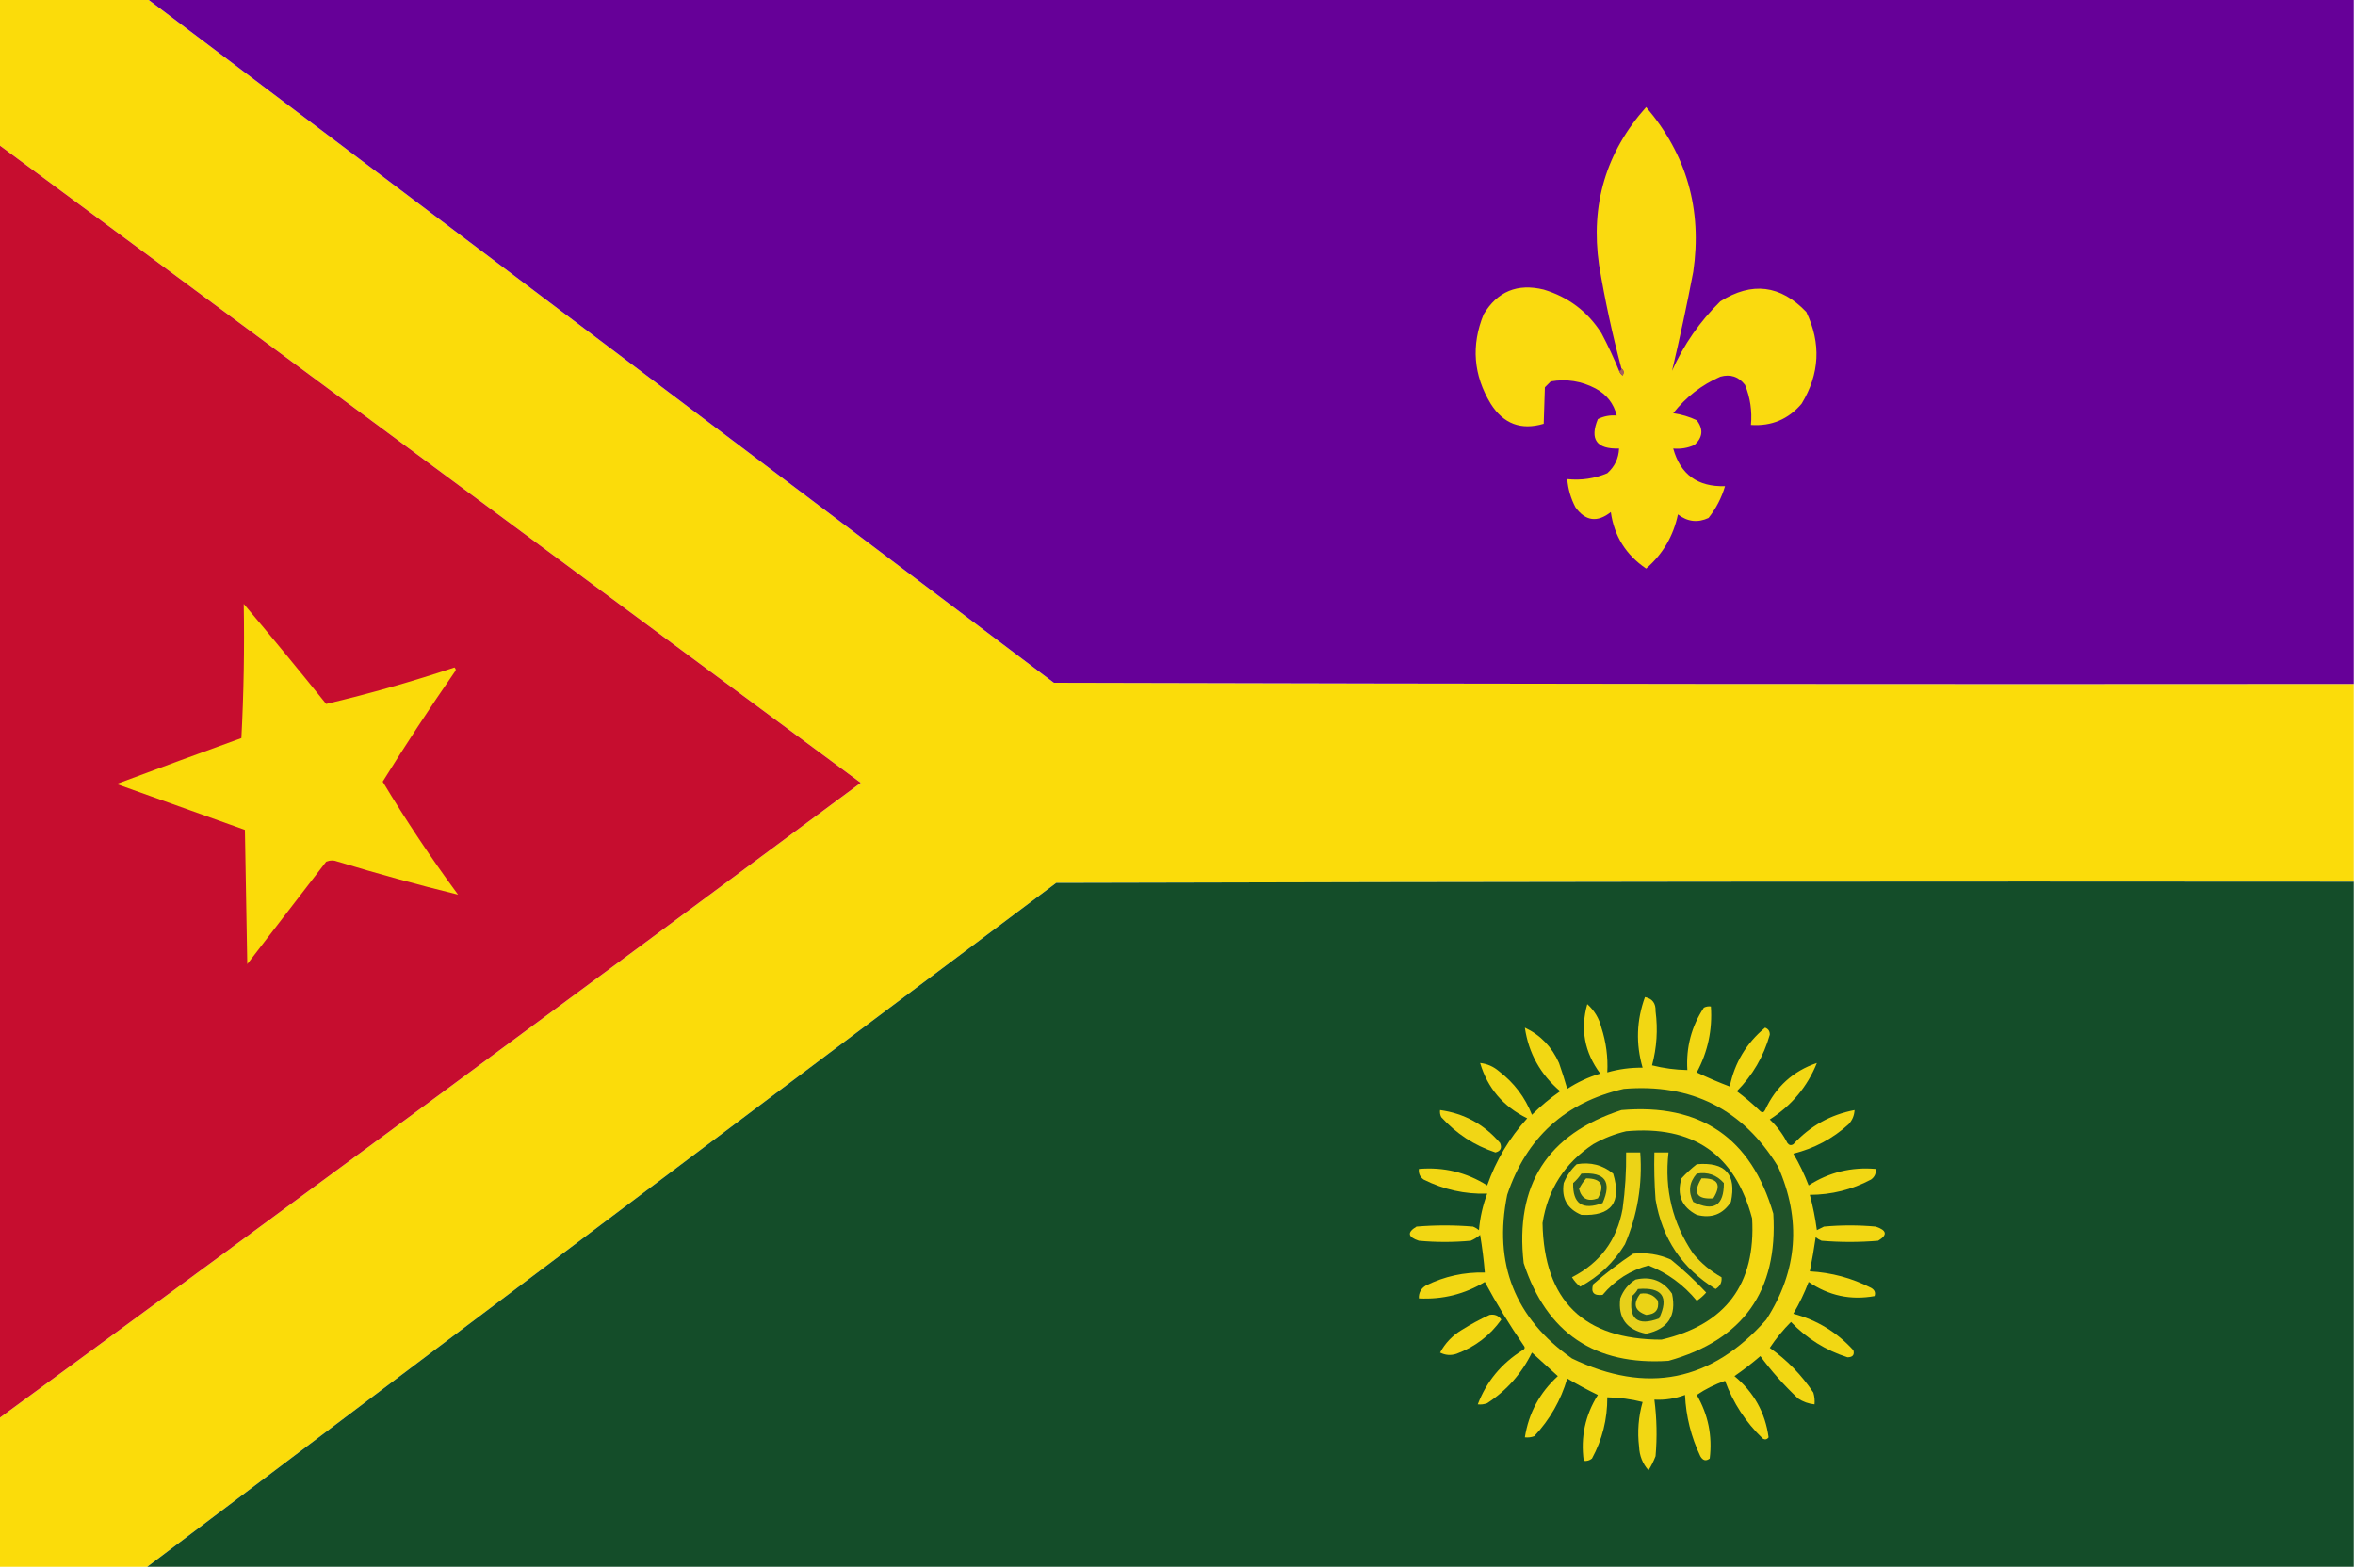 <?xml version="1.0" encoding="UTF-8"?>
<!DOCTYPE svg PUBLIC "-//W3C//DTD SVG 1.1//EN" "http://www.w3.org/Graphics/SVG/1.1/DTD/svg11.dtd">
<svg xmlns="http://www.w3.org/2000/svg" version="1.1" width="1000px" height="666px" style="shape-rendering:geometricPrecision; text-rendering:geometricPrecision; image-rendering:optimizeQuality; fill-rule:evenodd; clip-rule:evenodd" xmlns:xlink="http://www.w3.org/1999/xlink">
<g><path style="opacity:1" fill="#fbdc0a" d="M -0.5,-0.5 C 20.5,-0.5 41.5,-0.5 62.5,-0.5C 190.765,96.313 319.098,193.146 447.5,290C 631.5,290.5 815.5,290.667 999.5,290.5C 999.5,318.5 999.5,346.5 999.5,374.5C 815.833,374.333 632.166,374.5 448.5,375C 319.586,471.611 190.919,568.444 62.5,665.5C 41.5,665.5 20.5,665.5 -0.5,665.5C -0.5,644.5 -0.5,623.5 -0.5,602.5C 121.745,512.935 243.745,422.935 365.5,332.5C 243.482,242.142 121.482,151.809 -0.5,61.5C -0.5,40.833 -0.5,20.167 -0.5,-0.5 Z"/></g>
<g><path style="opacity:1" fill="#660098" d="M 62.5,-0.5 C 374.833,-0.5 687.167,-0.5 999.5,-0.5C 999.5,96.5 999.5,193.5 999.5,290.5C 815.5,290.667 631.5,290.5 447.5,290C 319.098,193.146 190.765,96.313 62.5,-0.5 Z"/></g>
<g><path style="opacity:1" fill="#fada0f" d="M 687.5,157.5 C 687.783,158.289 688.283,158.956 689,159.5C 689.74,158.251 689.573,157.251 688.5,156.5C 684.637,142.019 681.47,127.352 679,112.5C 675.307,86.912 681.974,64.578 699,45.5C 716.21,65.653 722.877,88.987 719,115.5C 716.291,129.658 713.291,143.658 710,157.5C 714.985,146.358 721.818,136.525 730.5,128C 743.906,119.544 756.073,121.044 767,132.5C 773.379,145.828 772.712,158.828 765,171.5C 759.361,178.103 752.195,181.103 743.5,180.5C 744.038,174.598 743.205,168.932 741,163.5C 738.293,159.965 734.793,158.798 730.5,160C 722.565,163.475 715.898,168.641 710.5,175.5C 714.05,176.016 717.383,177.016 720.5,178.5C 723.391,182.318 723.057,185.818 719.5,189C 716.649,190.289 713.649,190.789 710.5,190.5C 713.533,201.509 720.866,206.843 732.5,206.5C 731.011,211.489 728.678,215.989 725.5,220C 720.917,222.127 716.583,221.627 712.5,218.5C 710.573,227.689 706.073,235.355 699,241.5C 690.441,235.714 685.441,227.714 684,217.5C 678.254,222.041 673.254,221.375 669,215.5C 667.015,211.741 665.848,207.741 665.5,203.5C 671.434,204.111 677.1,203.278 682.5,201C 685.653,198.195 687.319,194.695 687.5,190.5C 677.948,190.803 674.948,186.636 678.5,178C 681.014,176.748 683.68,176.248 686.5,176.5C 685.243,171.398 682.243,167.565 677.5,165C 671.524,161.85 665.19,160.85 658.5,162C 657.667,162.833 656.833,163.667 656,164.5C 655.795,169.77 655.628,174.936 655.5,180C 645.895,182.873 638.395,180.04 633,171.5C 625.627,159.323 624.627,146.656 630,133.5C 635.837,123.771 644.337,120.271 655.5,123C 665.988,126.162 674.154,132.329 680,141.5C 682.785,146.735 685.285,152.068 687.5,157.5 Z"/></g>
<g><path style="opacity:1" fill="#c60d2f" d="M -0.5,61.5 C 121.482,151.809 243.482,242.142 365.5,332.5C 243.745,422.935 121.745,512.935 -0.5,602.5C -0.5,422.167 -0.5,241.833 -0.5,61.5 Z"/></g>
<g><path style="opacity:1" fill="#a4615e" d="M 688.5,156.5 C 689.573,157.251 689.74,158.251 689,159.5C 688.283,158.956 687.783,158.289 687.5,157.5C 688.167,157.5 688.5,157.167 688.5,156.5 Z"/></g>
<g><path style="opacity:1" fill="#fbdb09" d="M 103.5,256.5 C 115.302,270.477 126.969,284.644 138.5,299C 156.84,294.667 175.006,289.501 193,283.5C 193.667,284.167 193.667,284.833 193,285.5C 182.454,300.76 172.288,316.26 162.5,332C 172.416,348.499 183.083,364.499 194.5,380C 177.459,375.821 160.459,371.154 143.5,366C 141.833,365.333 140.167,365.333 138.5,366C 127.333,380.5 116.167,395 105,409.5C 104.667,390.5 104.333,371.5 104,352.5C 85.817,345.995 67.65,339.495 49.5,333C 67.128,326.402 84.795,319.902 102.5,313.5C 103.5,294.512 103.833,275.512 103.5,256.5 Z"/></g>
<g><path style="opacity:1" fill="#144d29" d="M 999.5,374.5 C 999.5,471.5 999.5,568.5 999.5,665.5C 687.167,665.5 374.833,665.5 62.5,665.5C 190.919,568.444 319.586,471.611 448.5,375C 632.166,374.5 815.833,374.333 999.5,374.5 Z"/></g>
<g><path style="opacity:1" fill="#f2d713" d="M 698.5,423.5 C 701.649,424.16 703.149,426.16 703,429.5C 704.019,437.308 703.519,444.975 701.5,452.5C 706.425,453.741 711.425,454.407 716.5,454.5C 715.911,444.831 718.245,435.998 723.5,428C 724.448,427.517 725.448,427.351 726.5,427.5C 727.176,437.455 725.176,446.788 720.5,455.5C 725.038,457.683 729.704,459.683 734.5,461.5C 736.554,451.436 741.554,443.103 749.5,436.5C 750.881,437 751.547,438 751.5,439.5C 748.881,448.743 744.215,456.743 737.5,463.5C 740.979,466.086 744.312,468.919 747.5,472C 748.332,472.688 748.998,472.521 749.5,471.5C 754.071,461.586 761.405,454.92 771.5,451.5C 767.466,461.548 760.799,469.548 751.5,475.5C 754.577,478.409 757.077,481.742 759,485.5C 759.718,486.451 760.551,486.617 761.5,486C 768.589,478.29 777.256,473.457 787.5,471.5C 787.392,473.783 786.559,475.783 785,477.5C 778.236,483.632 770.403,487.799 761.5,490C 764.049,494.31 766.215,498.81 768,503.5C 776.64,497.936 786.14,495.603 796.5,496.5C 796.703,498.39 796.037,499.89 794.5,501C 786.419,505.301 777.753,507.467 768.5,507.5C 769.827,512.42 770.827,517.42 771.5,522.5C 772.5,522 773.5,521.5 774.5,521C 781.833,520.333 789.167,520.333 796.5,521C 801.254,522.563 801.587,524.563 797.5,527C 789.5,527.667 781.5,527.667 773.5,527C 772.584,526.626 771.75,526.126 771,525.5C 770.285,530.4 769.452,535.233 768.5,540C 777.677,540.504 786.344,542.838 794.5,547C 796.007,547.837 796.507,549.004 796,550.5C 785.876,552.341 776.543,550.341 768,544.5C 766.208,549.225 764.041,553.725 761.5,558C 771.502,560.663 780.002,565.83 787,573.5C 787.538,575.473 786.704,576.473 784.5,576.5C 775.226,573.53 767.226,568.53 760.5,561.5C 757.152,564.851 754.152,568.518 751.5,572.5C 758.827,577.661 764.994,583.994 770,591.5C 770.494,593.134 770.66,594.801 770.5,596.5C 767.984,596.245 765.65,595.411 763.5,594C 757.374,588.194 752.04,582.194 747.5,576C 743.976,579.025 740.309,581.858 736.5,584.5C 744.749,591.338 749.583,600.005 751,610.5C 750.282,611.451 749.449,611.617 748.5,611C 741.288,604.081 735.955,595.915 732.5,586.5C 728.155,588.006 724.155,590.006 720.5,592.5C 725.337,600.855 727.171,609.855 726,619.5C 724.413,620.727 723.079,620.394 722,618.5C 718.092,610.275 715.926,601.608 715.5,592.5C 711.313,594.065 706.98,594.732 702.5,594.5C 703.532,602.472 703.698,610.472 703,618.5C 702.185,620.623 701.185,622.623 700,624.5C 697.504,621.686 696.17,618.353 696,614.5C 695.231,608.058 695.731,601.725 697.5,595.5C 692.575,594.259 687.575,593.593 682.5,593.5C 682.548,602.772 680.381,611.438 676,619.5C 674.989,620.337 673.822,620.67 672.5,620.5C 671.122,610.376 673.122,601.043 678.5,592.5C 674.076,590.357 669.743,588.024 665.5,585.5C 662.779,594.776 658.112,602.942 651.5,610C 650.207,610.49 648.873,610.657 647.5,610.5C 649.12,600.208 653.787,591.541 661.5,584.5C 657.833,581.167 654.167,577.833 650.5,574.5C 646.129,583.416 639.795,590.582 631.5,596C 630.207,596.49 628.873,596.657 627.5,596.5C 631.196,586.79 637.529,579.124 646.5,573.5C 647.521,572.998 647.688,572.332 647,571.5C 640.958,562.732 635.458,553.732 630.5,544.5C 621.943,549.681 612.61,552.014 602.5,551.5C 602.393,549.097 603.393,547.264 605.5,546C 613.38,542.113 621.714,540.28 630.5,540.5C 630.054,535.148 629.387,529.815 628.5,524.5C 627.3,525.531 625.966,526.365 624.5,527C 617.167,527.667 609.833,527.667 602.5,527C 597.746,525.437 597.413,523.437 601.5,521C 609.5,520.333 617.5,520.333 625.5,521C 626.416,521.374 627.25,521.874 628,522.5C 628.465,517.145 629.631,511.978 631.5,507C 621.986,507.272 612.986,505.272 604.5,501C 602.963,499.89 602.297,498.39 602.5,496.5C 613.02,495.611 622.687,497.944 631.5,503.5C 635.25,492.83 640.917,483.33 648.5,475C 638.322,470.001 631.655,462.167 628.5,451.5C 631.516,451.841 634.182,453.007 636.5,455C 642.929,459.916 647.596,466.083 650.5,473.5C 654.183,469.82 658.183,466.486 662.5,463.5C 654.084,456.33 649.084,447.33 647.5,436.5C 654.117,439.619 658.95,444.619 662,451.5C 663.27,455.142 664.436,458.808 665.5,462.5C 669.835,459.664 674.501,457.497 679.5,456C 672.82,446.99 670.986,437.157 674,426.5C 677.019,429.203 679.019,432.536 680,436.5C 682.001,442.673 682.834,449.006 682.5,455.5C 687.391,454.097 692.391,453.43 697.5,453.5C 694.573,443.374 694.906,433.374 698.5,423.5 Z"/></g>
<g><path style="opacity:1" fill="#1f5229" d="M 689.5,462.5 C 718.259,460.129 740.092,471.129 755,495.5C 765.004,518.119 763.337,539.786 750,560.5C 726.788,586.821 699.288,592.321 667.5,577C 643.238,559.892 634.071,536.726 640,507.5C 648.142,483.187 664.642,468.187 689.5,462.5 Z"/></g>
<g><path style="opacity:1" fill="#f1d615" d="M 611.5,471.5 C 621.765,472.927 630.265,477.593 637,485.5C 637.854,487.607 637.188,488.941 635,489.5C 626.017,486.509 618.351,481.509 612,474.5C 611.517,473.552 611.351,472.552 611.5,471.5 Z"/></g>
<g><path style="opacity:1" fill="#f4d812" d="M 688.5,471.5 C 722.092,468.61 743.592,483.277 753,515.5C 755.003,548.33 740.169,569.164 708.5,578C 677.226,580.05 656.726,566.216 647,536.5C 643.216,503.368 657.05,481.701 688.5,471.5 Z"/></g>
<g><path style="opacity:1" fill="#1d5129" d="M 690.5,480.5 C 718.888,477.921 736.721,490.254 744,517.5C 745.609,545.445 732.775,562.612 705.5,569C 672.477,568.977 655.644,552.477 655,519.5C 657.241,505.187 664.408,494.021 676.5,486C 681.017,483.445 685.684,481.612 690.5,480.5 Z"/></g>
<g><path style="opacity:1" fill="#ecd316" d="M 702.5,489.5 C 704.5,489.5 706.5,489.5 708.5,489.5C 706.714,505.23 710.214,519.564 719,532.5C 722.416,536.587 726.416,539.92 731,542.5C 731.264,544.639 730.431,546.306 728.5,547.5C 714.288,538.763 705.788,526.096 703,509.5C 702.5,502.842 702.334,496.175 702.5,489.5 Z"/></g>
<g><path style="opacity:1" fill="#ecd317" d="M 690.5,489.5 C 692.5,489.5 694.5,489.5 696.5,489.5C 697.487,503.06 695.32,516.06 690,528.5C 685.272,536.229 678.938,542.229 671,546.5C 669.606,545.387 668.439,544.053 667.5,542.5C 679.422,536.404 686.589,526.738 689,513.5C 690.098,505.536 690.598,497.536 690.5,489.5 Z"/></g>
<g><path style="opacity:1" fill="#eed416" d="M 669.5,494.5 C 675.403,493.488 680.57,494.821 685,498.5C 688.692,510.798 684.192,516.631 671.5,516C 665.482,513.465 662.982,508.965 664,502.5C 665.273,499.403 667.107,496.736 669.5,494.5 Z"/></g>
<g><path style="opacity:1" fill="#2b5929" d="M 671.5,498.5 C 681.525,497.731 684.525,501.898 680.5,511C 671.955,514.163 667.789,511.33 668,502.5C 669.376,501.295 670.542,499.962 671.5,498.5 Z"/></g>
<g><path style="opacity:1" fill="#ebd319" d="M 673.5,500.5 C 679.936,500.538 681.602,503.372 678.5,509C 674.26,510.539 671.593,509.206 670.5,505C 671.315,503.357 672.315,501.857 673.5,500.5 Z"/></g>
<g><path style="opacity:1" fill="#eed418" d="M 720.5,494.5 C 732.615,493.442 737.449,498.776 735,510.5C 731.565,515.794 726.732,517.627 720.5,516C 714.092,512.677 711.925,507.511 714,500.5C 716.063,498.266 718.229,496.266 720.5,494.5 Z"/></g>
<g><path style="opacity:1" fill="#2f5c29" d="M 720.5,498.5 C 725.126,497.7 728.96,499.034 732,502.5C 732.04,512.115 727.706,514.782 719,510.5C 716.784,506.132 717.284,502.132 720.5,498.5 Z"/></g>
<g><path style="opacity:1" fill="#f0d61d" d="M 722.5,500.5 C 729.486,500.331 731.153,503.164 727.5,509C 720.416,509.475 718.749,506.642 722.5,500.5 Z"/></g>
<g><path style="opacity:1" fill="#f2d716" d="M 693.5,532.5 C 699.105,531.908 704.439,532.741 709.5,535C 714.801,539.3 719.801,543.966 724.5,549C 723.315,550.353 721.981,551.52 720.5,552.5C 714.877,545.692 708.044,540.692 700,537.5C 692.231,539.586 685.731,543.753 680.5,550C 676.771,550.444 675.437,548.944 676.5,545.5C 681.925,540.728 687.591,536.395 693.5,532.5 Z"/></g>
<g><path style="opacity:1" fill="#e7d01a" d="M 694.5,543.5 C 701.113,541.993 706.28,543.993 710,549.5C 711.985,558.845 708.318,564.511 699,566.5C 690.655,564.779 686.989,559.779 688,551.5C 689.305,548.039 691.471,545.372 694.5,543.5 Z"/></g>
<g><path style="opacity:1" fill="#275728" d="M 695.5,547.5 C 705.809,546.625 708.809,550.792 704.5,560C 695.249,563.416 691.415,560.25 693,550.5C 694.045,549.627 694.878,548.627 695.5,547.5 Z"/></g>
<g><path style="opacity:1" fill="#ebd316" d="M 696.5,549.5 C 699.652,548.959 702.152,549.959 704,552.5C 704.585,556.256 702.919,558.256 699,558.5C 694.082,556.774 693.249,553.774 696.5,549.5 Z"/></g>
<g><path style="opacity:1" fill="#f3d713" d="M 632.5,558.5 C 634.665,558.116 636.332,558.783 637.5,560.5C 632.684,567.25 626.35,572.083 618.5,575C 616.098,575.814 613.765,575.647 611.5,574.5C 613.642,570.525 616.642,567.358 620.5,565C 624.434,562.536 628.434,560.369 632.5,558.5 Z"/></g>
</svg>
